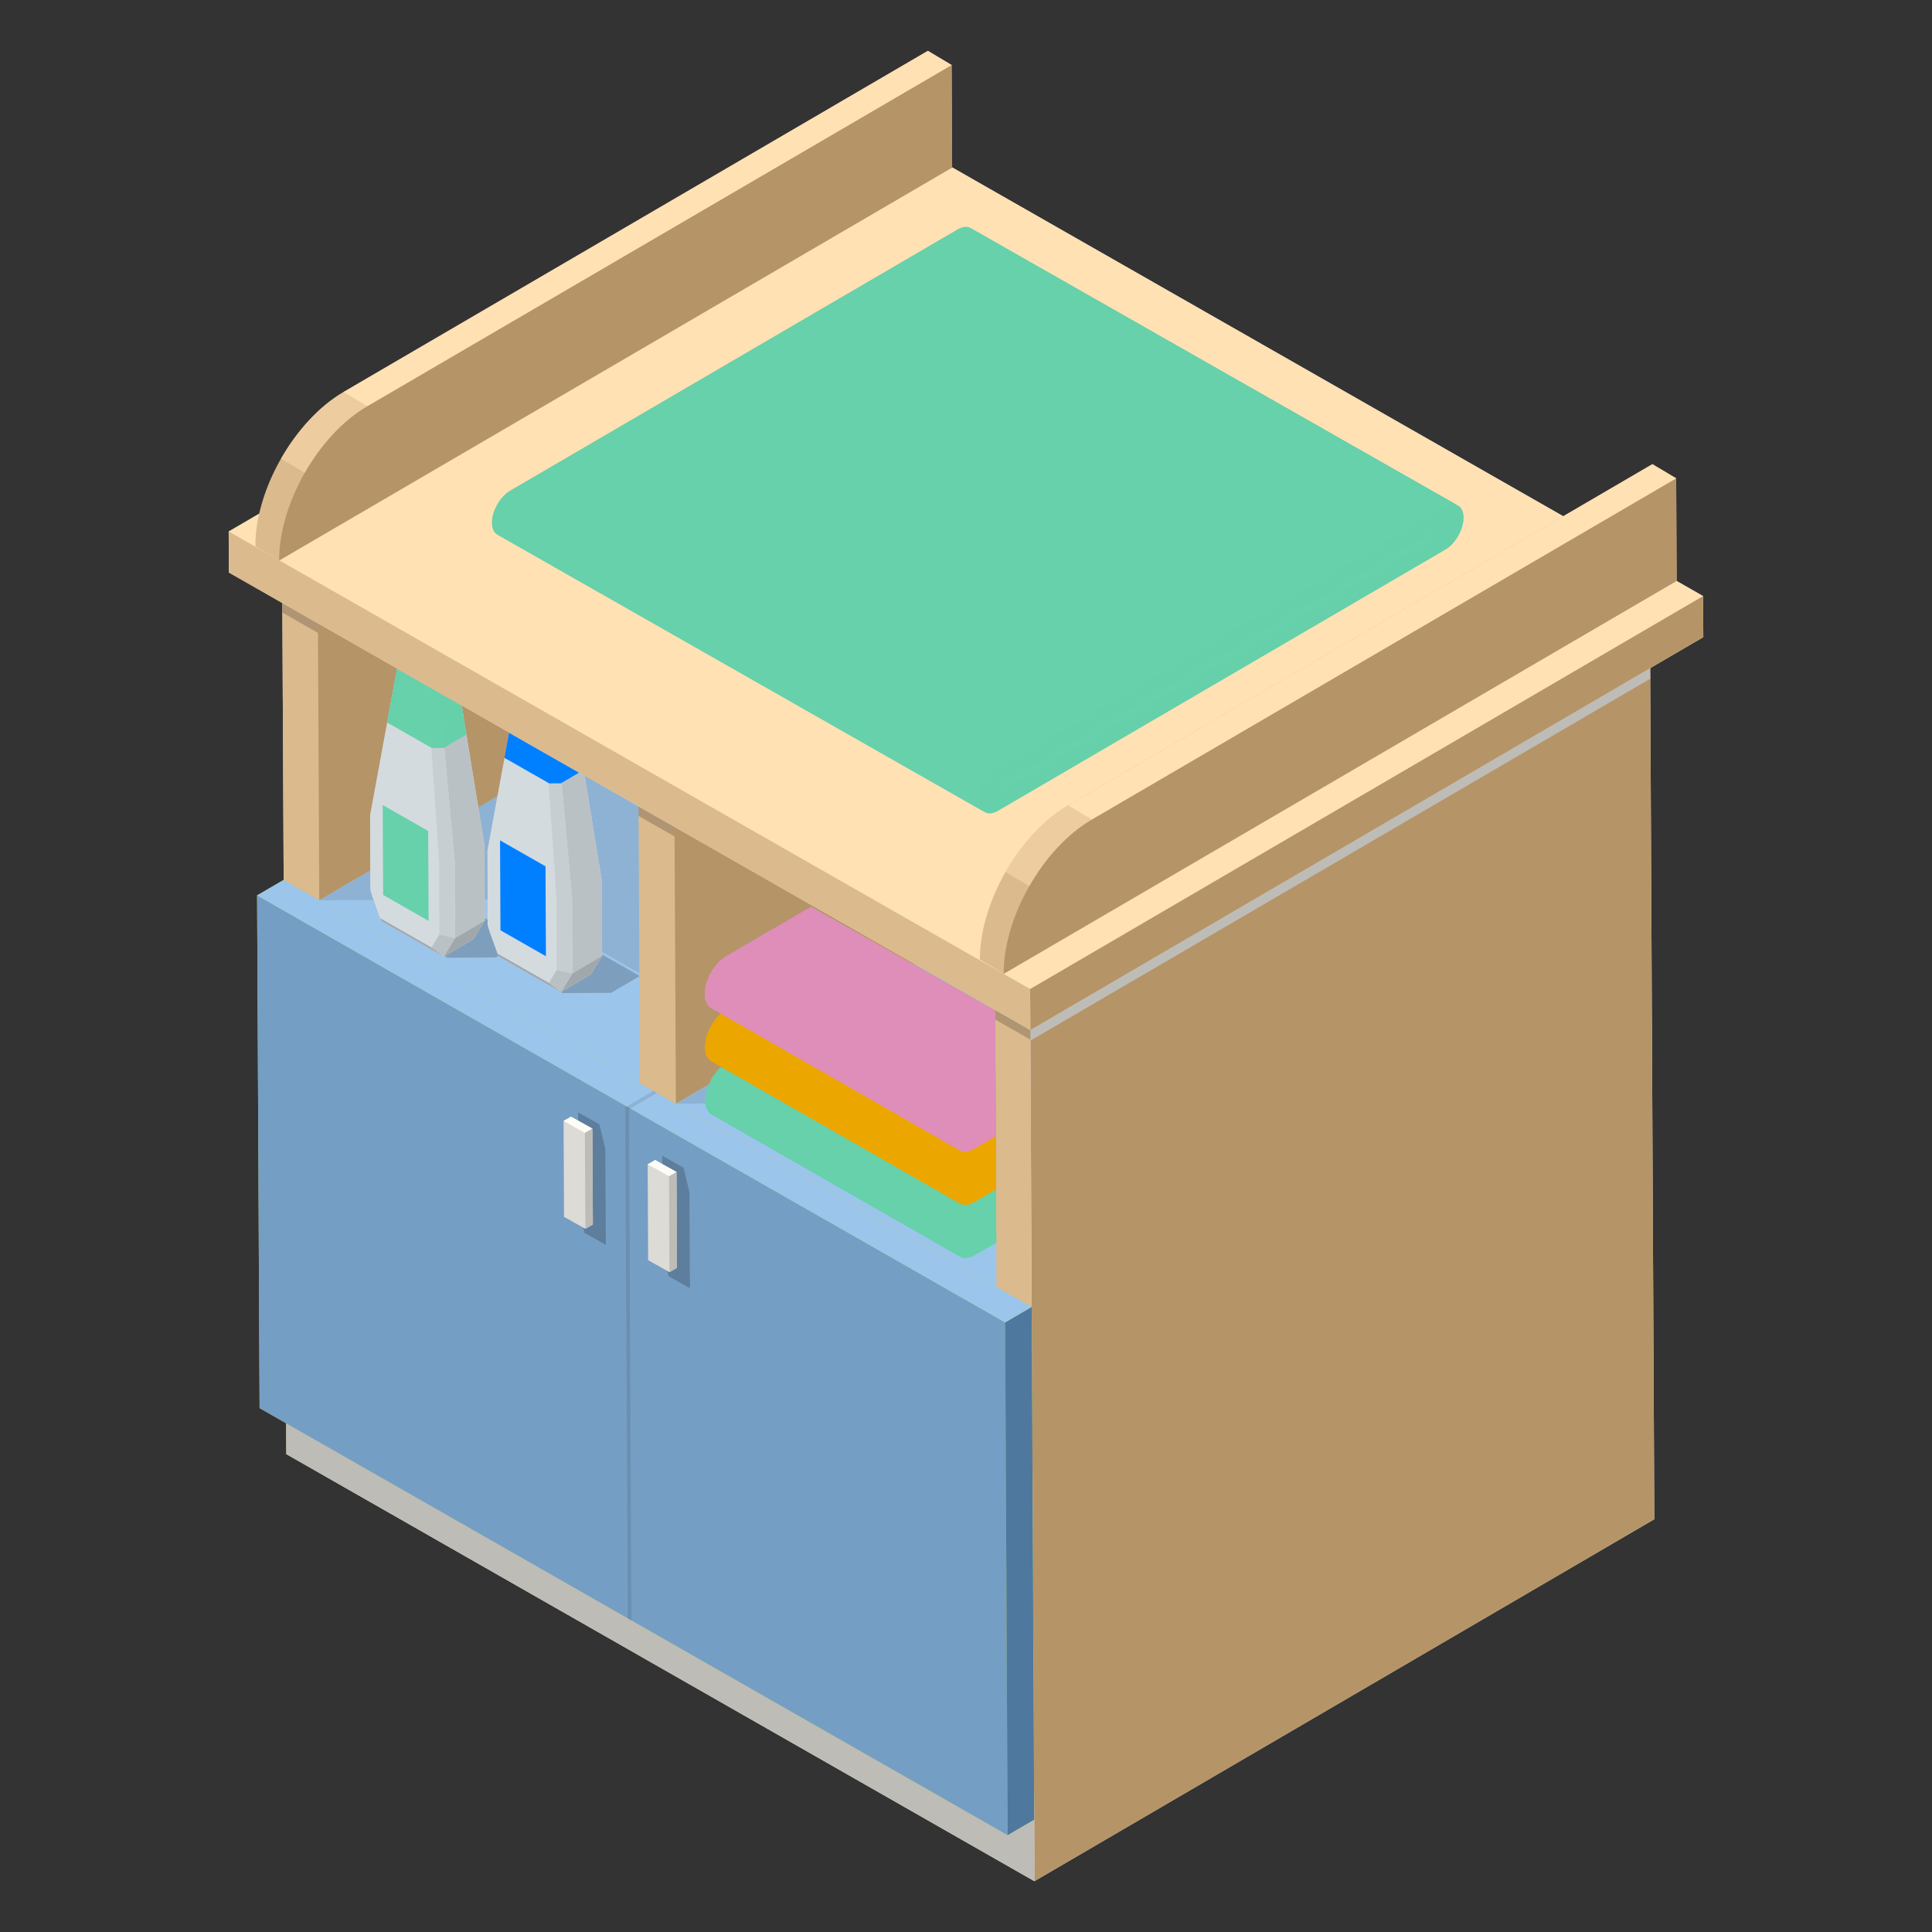 <?xml version="1.0" encoding="utf-8"?>
<!-- Generator: Adobe Illustrator 16.0.0, SVG Export Plug-In . SVG Version: 6.00 Build 0)  -->
<!DOCTYPE svg PUBLIC "-//W3C//DTD SVG 1.1//EN" "http://www.w3.org/Graphics/SVG/1.1/DTD/svg11.dtd">
<svg version="1.1" id="Calque_1" xmlns="http://www.w3.org/2000/svg" xmlns:xlink="http://www.w3.org/1999/xlink" x="0px" y="0px"
	 width="190px" height="190px" viewBox="0 0 190 190" enable-background="new 0 0 190 190" xml:space="preserve">
<rect x="0" y="0" width="190" height="190" fill="#333333" stroke="none"/>
<g>
	<g>
		<g>
			<polygon fill="#DDDBD6" points="27.75,56.279 28.172,143.004 101.734,185 162.691,149.407 162.27,62.683 88.707,20.688 			"/>
			<polygon fill="#B59467" points="101.313,98.275 101.734,185 162.691,149.407 162.27,62.683 			"/>
			<polygon fill="#BEBCB7" points="101.313,98.275 101.332,102.342 162.289,66.75 162.27,62.683 			"/>
			<polygon fill="#DBBA8D" points="28.172,143.004 27.75,56.279 101.313,98.275 101.734,185 			"/>
			<polygon fill="#BEBCB7" points="28.172,143.004 28.111,130.398 101.676,172.394 101.734,185 			"/>
			<polygon fill="#BEBCB7" points="28.172,143.004 28.111,130.398 101.676,172.394 101.734,185 			"/>
			<polygon opacity="0.2" points="27.768,60.242 27.75,56.279 101.313,98.275 101.332,102.239 			"/>
		</g>
		<g>
			<polygon fill="#B2CD4A" points="25.283,88.058 25.529,138.479 99.094,180.474 101.706,178.95 101.46,128.527 27.897,86.533 			
				"/>
			<polygon fill="#759EC4" points="98.848,130.053 99.094,180.474 25.529,138.479 25.283,88.058 			"/>
			<polygon fill="#4F789E" points="98.848,130.053 99.094,180.474 101.706,178.95 101.46,128.527 			"/>
			<polygon fill="#9CC5EB" points="98.848,130.053 101.46,128.527 27.897,86.533 25.283,88.058 			"/>
		</g>
		<g>
			<polygon fill="#B59467" points="31.253,58.28 31.4,88.532 57.525,73.279 			"/>
			<polygon fill="#9CC5EB" points="57.525,73.279 31.4,88.532 62.929,106.53 62.779,76.277 			"/>
			<polygon opacity="0.1" points="62.876,95.706 62.779,76.277 57.525,73.279 31.4,88.532 50.147,88.44 			"/>
		</g>
		<g>
			<polygon fill="#B59467" points="66.321,78.289 66.471,108.541 92.596,93.287 			"/>
			<polygon fill="#9CC5EB" points="92.596,93.287 66.471,108.541 97.997,126.538 97.85,96.286 			"/>
			<polygon opacity="0.1" points="97.944,115.715 97.85,96.286 92.596,93.287 66.471,108.541 85.218,108.45 			"/>
		</g>
		<g>
			<polygon fill="#DDDBD6" points="22.49,52.271 22.51,56.305 101.328,101.301 167.51,62.658 167.49,58.623 88.674,13.629 			"/>
			<polygon fill="#FFE1B4" points="101.307,97.267 167.49,58.623 88.674,13.629 22.49,52.271 			"/>
			<polygon fill="#B59467" points="101.328,101.301 101.307,97.267 167.49,58.623 167.51,62.658 			"/>
			<polygon fill="#DBBA8D" points="22.51,56.305 101.328,101.301 101.307,97.267 22.49,52.271 			"/>
		</g>
		<g>
			<path fill="#DBBA8D" d="M91.252,5L33.775,38.557c-2.404,1.405-4.574,3.805-6.142,6.548c-1.568,2.747-2.531,5.836-2.516,8.621
				l2.336,1.394l66.182-38.642L93.587,6.395L91.252,5z"/>
			<path fill="#B59467" d="M27.454,55.119c-0.016-2.784,0.949-5.874,2.514-8.62c1.568-2.745,3.739-5.145,6.146-6.548L93.587,6.395
				l0.049,10.083L27.454,55.119z"/>
			<path opacity="0.5" fill="#FFE1B4" d="M33.775,38.557c-2.404,1.405-4.574,3.805-6.142,6.548l2.334,1.395
				c1.568-2.745,3.739-5.145,6.146-6.548L33.775,38.557z"/>
			<polygon fill="#FFE1B4" points="91.252,5 33.775,38.557 36.113,39.951 93.587,6.395 			"/>
		</g>
		<g>
			<path fill="#DBBA8D" d="M162.504,45.648L105.03,79.204c-2.405,1.403-4.577,3.805-6.144,6.549
				c-1.566,2.745-2.531,5.835-2.516,8.62l2.336,1.394l66.184-38.642L164.84,47.04L162.504,45.648z"/>
			<path fill="#B59467" d="M98.707,95.767c-0.016-2.785,0.949-5.875,2.516-8.62c1.566-2.746,3.74-5.145,6.144-6.549L164.84,47.04
				l0.051,10.085L98.707,95.767z"/>
			<path opacity="0.5" fill="#FFE1B4" d="M105.03,79.204c-2.405,1.403-4.577,3.805-6.144,6.549l2.336,1.394
				c1.566-2.746,3.74-5.145,6.144-6.549L105.03,79.204z"/>
			<polygon fill="#FFE1B4" points="162.504,45.648 105.03,79.204 107.366,80.598 164.84,47.04 			"/>
		</g>
		<polygon opacity="0.1" points="61.848,109.104 64.609,107.491 64.256,107.287 61.58,108.849 61.492,108.9 61.738,159.148 
			62.094,159.353 		"/>
		<g>
			<polygon opacity="0.2" points="58.951,110.571 56.852,109.396 56.897,118.827 57.478,121.246 59.578,122.423 59.531,112.99 			
				"/>
			<polygon fill="#DDDBD6" points="56.156,109.818 55.423,110.238 55.469,119.67 57.567,120.846 58.304,120.425 58.258,110.992 			
				"/>
			<polygon fill="#FEFCF7" points="58.258,110.992 56.156,109.818 55.423,110.238 57.521,111.414 			"/>
			<polygon fill="#BEBCB7" points="58.258,110.992 58.304,120.425 57.567,120.846 57.521,111.414 			"/>
		</g>
		<g>
			<polygon opacity="0.2" points="67.225,114.835 65.126,113.66 65.172,123.091 65.75,125.512 67.849,126.686 67.803,117.254 			"/>
			<polygon fill="#DDDBD6" points="64.432,114.082 63.695,114.502 63.742,123.934 65.84,125.109 66.576,124.688 66.532,115.256 			
				"/>
			<polygon fill="#FEFCF7" points="66.532,115.256 64.432,114.082 63.695,114.502 65.796,115.679 			"/>
			<polygon fill="#BEBCB7" points="66.532,115.256 66.576,124.688 65.84,125.109 65.796,115.679 			"/>
		</g>
	</g>
	<g>
		<path fill="#66D1AA" d="M143.395,49.729L95.459,22.44c-0.327-0.188-0.782-0.158-1.281,0.135L50.187,48.26
			c-0.499,0.29-0.951,0.789-1.276,1.36c-0.325,0.57-0.525,1.21-0.521,1.789c0.002,0.579,0.206,0.984,0.536,1.171l47.934,27.289
			c0.329,0.188,0.781,0.158,1.28-0.134l43.994-25.684c0.499-0.292,0.949-0.79,1.276-1.36c0.323-0.57,0.523-1.213,0.521-1.789
			C143.929,50.323,143.725,49.918,143.395,49.729z"/>
		<path opacity="0.5" fill="#66D1AA" d="M96.846,76.906c0.323-0.568,0.775-1.067,1.274-1.358l43.991-25.686
			c0.501-0.292,0.954-0.321,1.283-0.134c0.33,0.189,0.534,0.595,0.536,1.174c0.003,0.576-0.197,1.219-0.521,1.789
			c-0.327,0.57-0.777,1.068-1.276,1.36L98.14,79.735c-0.499,0.292-0.951,0.321-1.28,0.134c-0.33-0.188-0.534-0.593-0.537-1.172
			C96.318,78.118,96.519,77.478,96.846,76.906z"/>
		<path fill="#66D1AA" d="M96.322,78.697c-0.004-0.579,0.196-1.22,0.523-1.791c0.323-0.568,0.775-1.067,1.274-1.358l43.991-25.686
			c0.501-0.292,0.954-0.321,1.283-0.134L95.459,22.44c-0.327-0.188-0.782-0.158-1.281,0.135L50.187,48.26
			c-0.499,0.29-0.951,0.789-1.276,1.36c-0.325,0.57-0.525,1.21-0.521,1.789c0.002,0.579,0.206,0.984,0.536,1.171l47.934,27.289
			C96.529,79.682,96.325,79.276,96.322,78.697z"/>
		<path fill="#66D1AA" d="M98.403,77.223c0.056-0.1,0.134-0.188,0.222-0.239l42.063-24.558c0.088-0.051,0.167-0.056,0.225-0.023
			c0.059,0.033,0.094,0.105,0.094,0.206c0,0.102-0.032,0.214-0.092,0.313c-0.055,0.102-0.134,0.188-0.222,0.24L98.63,77.719
			c-0.088,0.052-0.167,0.058-0.224,0.023c-0.06-0.032-0.095-0.104-0.095-0.206C98.312,77.436,98.344,77.323,98.403,77.223z"/>
		<path opacity="0.3" fill="#66D1AA" d="M95.459,22.44c-0.327-0.188-0.782-0.158-1.281,0.135L50.187,48.26L98.12,75.548
			l43.991-25.686c0.501-0.292,0.954-0.321,1.283-0.134L95.459,22.44z"/>
		<path opacity="0.1" fill="#66D1AA" d="M50.187,48.26c-0.499,0.29-0.951,0.789-1.276,1.36l47.936,27.286
			c0.323-0.568,0.775-1.067,1.274-1.358L50.187,48.26z"/>
	</g>
	<g>
		<defs>
			<polygon id="SVGID_61_" points="97.865,99.376 66.339,81.625 66.471,108.606 97.997,126.604 			"/>
		</defs>
		<clipPath id="SVGID_2_">
			<use xlink:href="#SVGID_61_"  overflow="visible"/>
		</clipPath>
		<g clip-path="url(#SVGID_2_)">
			<g>
				<path fill="#66D1AA" d="M129.146,99.819l-24.388-13.964c-0.391-0.223-0.925-0.188-1.516,0.158l-31.762,18.49
					c-0.587,0.344-1.121,0.934-1.505,1.605c-0.385,0.674-0.62,1.431-0.618,2.113c0.005,0.684,0.246,1.162,0.633,1.384l24.393,13.965
					c0.389,0.222,0.923,0.186,1.512-0.157l31.764-18.491c0.589-0.344,1.12-0.934,1.505-1.607c0.385-0.672,0.622-1.429,0.617-2.112
					C129.776,100.52,129.537,100.041,129.146,99.819z"/>
				<path fill="#66D1AA" d="M94.365,120.074c0.385-0.673,0.918-1.262,1.505-1.606l31.764-18.491
					c0.589-0.345,1.125-0.379,1.512-0.157c0.392,0.222,0.631,0.7,0.635,1.384c0.005,0.684-0.232,1.44-0.617,2.112
					c-0.385,0.674-0.916,1.264-1.505,1.607l-31.764,18.491c-0.589,0.343-1.123,0.379-1.512,0.157s-0.631-0.701-0.635-1.384
					C93.745,121.505,93.98,120.746,94.365,120.074z"/>
				<path fill="#66D1AA" d="M93.748,122.188c-0.003-0.683,0.232-1.441,0.617-2.113c0.385-0.673,0.918-1.262,1.505-1.606
					l31.764-18.491c0.589-0.345,1.125-0.379,1.512-0.157l-24.388-13.964c-0.391-0.223-0.925-0.188-1.516,0.158l-31.762,18.49
					c-0.587,0.344-1.121,0.934-1.505,1.605c-0.385,0.674-0.62,1.431-0.618,2.113c0.005,0.684,0.246,1.162,0.633,1.384l24.393,13.965
					C93.994,123.35,93.752,122.87,93.748,122.188z"/>
				<path fill="#66D1AA" d="M96.204,120.445c0.065-0.117,0.16-0.221,0.264-0.281l29.483-17.16c0.103-0.06,0.197-0.067,0.266-0.027
					c0.068,0.038,0.109,0.123,0.109,0.242c0.002,0.12-0.039,0.253-0.107,0.371s-0.16,0.221-0.264,0.283l-29.482,17.159
					c-0.104,0.061-0.198,0.065-0.267,0.027c-0.067-0.037-0.109-0.123-0.112-0.244C96.094,120.697,96.136,120.563,96.204,120.445z"/>
				<path opacity="0.3" fill="#66D1AA" d="M104.758,85.855c-0.391-0.223-0.925-0.188-1.516,0.158l-31.762,18.49l24.39,13.964
					l31.764-18.491c0.589-0.345,1.125-0.379,1.512-0.157L104.758,85.855z"/>
				<path opacity="0.1" fill="#66D1AA" d="M71.48,104.504c-0.587,0.344-1.121,0.934-1.505,1.605l24.39,13.965
					c0.385-0.673,0.918-1.262,1.505-1.606L71.48,104.504z"/>
			</g>
			<g>
				<path fill="#ECA600" d="M129.121,94.581l-24.39-13.963c-0.389-0.223-0.925-0.188-1.514,0.157l-31.762,18.49
					c-0.589,0.344-1.122,0.932-1.507,1.606c-0.385,0.674-0.62,1.431-0.615,2.112c0.002,0.685,0.244,1.162,0.633,1.384l24.39,13.966
					c0.389,0.221,0.925,0.186,1.514-0.158l31.762-18.491c0.591-0.344,1.12-0.934,1.505-1.605c0.387-0.673,0.622-1.431,0.617-2.113
					C129.752,95.282,129.51,94.805,129.121,94.581z"/>
				<path fill="#ECA600" d="M94.341,114.836c0.382-0.673,0.916-1.262,1.505-1.605l31.762-18.492
					c0.589-0.343,1.125-0.379,1.514-0.157c0.389,0.224,0.631,0.701,0.633,1.385c0.005,0.683-0.23,1.44-0.617,2.113
					c-0.385,0.672-0.914,1.262-1.505,1.605L95.87,118.176c-0.589,0.344-1.125,0.379-1.514,0.158
					c-0.39-0.222-0.631-0.701-0.636-1.385C93.719,116.267,93.954,115.51,94.341,114.836z"/>
				<path fill="#ECA600" d="M93.721,116.949c-0.002-0.683,0.233-1.439,0.62-2.113c0.382-0.673,0.916-1.262,1.505-1.605
					l31.762-18.492c0.589-0.343,1.125-0.379,1.514-0.157l-24.39-13.963c-0.389-0.223-0.925-0.188-1.514,0.157l-31.762,18.49
					c-0.589,0.344-1.122,0.932-1.507,1.606c-0.385,0.674-0.62,1.431-0.615,2.112c0.002,0.685,0.244,1.162,0.633,1.384l24.39,13.966
					C93.967,118.112,93.726,117.633,93.721,116.949z"/>
				<path fill="#ECA600" d="M96.178,115.208c0.068-0.117,0.162-0.221,0.264-0.281l29.482-17.16c0.104-0.061,0.198-0.068,0.267-0.028
					c0.067,0.04,0.112,0.124,0.112,0.242c0,0.12-0.042,0.255-0.108,0.371c-0.067,0.119-0.16,0.223-0.266,0.283l-29.48,17.159
					c-0.105,0.061-0.2,0.068-0.267,0.028c-0.07-0.038-0.111-0.123-0.111-0.242C96.068,115.46,96.109,115.327,96.178,115.208z"/>
				<path opacity="0.3" fill="#ECA600" d="M104.731,80.618c-0.389-0.223-0.925-0.188-1.514,0.157l-31.762,18.49l24.39,13.965
					l31.762-18.492c0.589-0.343,1.125-0.379,1.514-0.157L104.731,80.618z"/>
				<path opacity="0.1" fill="#ECA600" d="M71.456,99.266c-0.589,0.344-1.122,0.932-1.507,1.606l24.392,13.964
					c0.382-0.673,0.916-1.262,1.505-1.605L71.456,99.266z"/>
			</g>
			<g>
				<path fill="#DE8EB9" d="M129.095,89.346l-24.39-13.965c-0.389-0.224-0.923-0.188-1.514,0.157L71.43,94.029
					c-0.589,0.344-1.12,0.933-1.505,1.604c-0.385,0.674-0.62,1.432-0.617,2.115c0.002,0.682,0.246,1.16,0.633,1.383l24.39,13.964
					c0.391,0.222,0.925,0.187,1.514-0.157l31.764-18.491c0.589-0.345,1.121-0.933,1.505-1.606c0.385-0.673,0.62-1.43,0.618-2.112
					C129.726,90.045,129.486,89.566,129.095,89.346z"/>
				<path fill="#DE8EB9" d="M94.314,109.6c0.383-0.675,0.916-1.264,1.508-1.606l31.759-18.491c0.591-0.345,1.125-0.379,1.514-0.156
					c0.392,0.221,0.631,0.699,0.636,1.383c0.002,0.683-0.233,1.439-0.618,2.112c-0.384,0.674-0.916,1.262-1.505,1.606
					l-31.764,18.491c-0.589,0.344-1.123,0.379-1.514,0.157c-0.389-0.221-0.629-0.701-0.633-1.383
					C93.695,111.029,93.93,110.271,94.314,109.6z"/>
				<path fill="#DE8EB9" d="M93.697,111.713c-0.002-0.684,0.232-1.441,0.617-2.113c0.383-0.675,0.916-1.264,1.508-1.606
					l31.759-18.491c0.591-0.345,1.125-0.379,1.514-0.156l-24.39-13.965c-0.389-0.224-0.923-0.188-1.514,0.157L71.43,94.029
					c-0.589,0.344-1.12,0.933-1.505,1.604c-0.385,0.674-0.62,1.432-0.617,2.115c0.002,0.682,0.246,1.16,0.633,1.383l24.39,13.964
					C93.941,112.875,93.701,112.395,93.697,111.713z"/>
				<path fill="#DE8EB9" d="M96.153,109.971c0.066-0.117,0.161-0.222,0.264-0.282l29.481-17.16c0.105-0.06,0.199-0.066,0.268-0.027
					c0.066,0.039,0.109,0.123,0.109,0.242c0,0.12-0.039,0.254-0.107,0.372s-0.16,0.221-0.266,0.282l-29.48,17.16
					c-0.105,0.06-0.198,0.066-0.266,0.026c-0.068-0.037-0.11-0.122-0.112-0.242C96.044,110.222,96.083,110.089,96.153,109.971z"/>
				<path opacity="0.3" fill="#DE8EB9" d="M104.705,75.381c-0.389-0.224-0.923-0.188-1.514,0.157L71.43,94.029l24.393,13.964
					l31.759-18.491c0.591-0.345,1.125-0.379,1.514-0.156L104.705,75.381z"/>
				<path opacity="0.1" fill="#DE8EB9" d="M71.43,94.029c-0.589,0.344-1.12,0.933-1.505,1.604l24.39,13.966
					c0.383-0.675,0.916-1.264,1.508-1.606L71.43,94.029z"/>
			</g>
		</g>
	</g>
	<g>
		<defs>
			<polygon id="SVGID_63_" points="31.255,61.337 31.36,88.535 62.887,106.534 62.836,79.366 			"/>
		</defs>
		<clipPath id="SVGID_4_">
			<use xlink:href="#SVGID_63_"  overflow="visible"/>
		</clipPath>
		<g clip-path="url(#SVGID_4_)">
			<polygon opacity="0.2" points="43.538,87.932 38.794,87.954 37.715,90.597 43.992,94.186 48.736,94.163 51.561,92.512 			"/>
			<g>
				<polygon fill="#D4DBDF" points="45.006,66.962 40.857,64.599 39.053,65.717 36.398,80.156 36.414,87.505 36.607,88.151 
					37.386,90.3 37.533,90.597 43.637,94.082 46.565,92.36 47.673,90.537 47.658,83.19 				"/>
				<polygon fill="#BAC1C5" points="45.006,66.962 43.201,68.078 44.729,84.911 44.744,92.259 47.673,90.537 47.658,83.19 				"/>
				<polygon fill="#C7CED2" points="43.201,68.078 42.041,68.085 43.199,84.961 43.206,91.918 44.744,92.259 44.729,84.911 				"/>
				<polygon fill="#A1A8AC" points="44.744,92.259 43.637,94.082 46.565,92.36 47.673,90.537 				"/>
				<polygon fill="#BAC1C5" points="43.206,91.918 42.438,93.186 43.637,94.082 44.744,92.259 				"/>
				<polygon fill="#A1A8AC" points="42.438,93.186 37.386,90.3 37.533,90.597 43.637,94.082 				"/>
			</g>
			<g>
				<polygon fill="#66D1AA" points="43.615,73.552 45.867,72.237 45.006,66.962 40.857,64.599 39.053,65.717 38.073,71.055 
					42.459,73.557 				"/>
				<polygon opacity="0.5" fill="#66D1AA" points="43.693,73.506 45.867,72.237 45.006,66.962 43.201,68.078 				"/>
				<polygon opacity="0.6" fill="#66D1AA" points="39.053,65.717 40.857,64.599 45.006,66.962 43.201,68.078 				"/>
				<polygon opacity="0.3" fill="#66D1AA" points="42.041,68.085 42.415,73.534 42.459,73.557 43.615,73.552 43.693,73.506 
					43.201,68.078 39.053,65.717 39.313,66.392 				"/>
				<polygon opacity="0.5" fill="#66D1AA" points="38.412,71.248 39.313,66.392 39.053,65.717 38.073,71.055 				"/>
			</g>
			<polygon fill="#66D1AA" points="42.151,90.564 37.68,88.013 37.636,79.168 42.109,81.721 			"/>
		</g>
		<g clip-path="url(#SVGID_4_)">
			<polygon opacity="0.2" points="54.894,91.408 50.151,91.432 49.07,94.074 55.348,97.662 60.09,97.64 62.918,95.988 			"/>
			<g>
				<polygon fill="#D4DBDF" points="56.543,70.438 52.397,68.074 50.594,69.193 47.937,83.634 47.952,90.981 48.146,91.628 
					48.924,93.777 49.07,94.074 55.175,97.557 58.104,95.836 59.211,94.014 59.195,86.666 				"/>
				<polygon fill="#BAC1C5" points="56.543,70.438 54.739,71.555 56.267,88.388 56.282,95.735 59.211,94.014 59.195,86.666 				"/>
				<polygon fill="#C7CED2" points="54.739,71.555 53.582,71.562 54.737,88.437 54.746,95.396 56.282,95.735 56.267,88.388 				"/>
				<polygon fill="#A1A8AC" points="56.282,95.735 55.175,97.557 58.104,95.836 59.211,94.014 				"/>
				<polygon fill="#BAC1C5" points="54.746,95.396 53.975,96.661 55.175,97.557 56.282,95.735 				"/>
				<polygon fill="#A1A8AC" points="53.975,96.661 48.924,93.777 49.07,94.074 55.175,97.557 				"/>
			</g>
			<g>
				<polygon fill="#0080FF" points="55.152,77.028 57.407,75.713 56.543,70.438 52.397,68.074 50.594,69.193 49.611,74.53 
					53.997,77.033 				"/>
				<polygon opacity="0.5" fill="#0080FF" points="55.231,76.982 57.407,75.713 56.543,70.438 54.739,71.555 				"/>
				<polygon opacity="0.6" fill="#0080FF" points="50.594,69.193 52.397,68.074 56.543,70.438 54.739,71.555 				"/>
				<polygon opacity="0.3" fill="#0080FF" points="53.582,71.562 53.953,77.01 53.997,77.033 55.152,77.028 55.231,76.982 
					54.739,71.555 50.594,69.193 50.848,69.867 				"/>
				<polygon opacity="0.5" fill="#0080FF" points="49.949,74.725 50.848,69.867 50.594,69.193 49.611,74.53 				"/>
			</g>
			<polygon fill="#0080FF" points="53.689,94.041 49.218,91.488 49.176,82.645 53.647,85.197 			"/>
		</g>
	</g>
</g>
</svg>
